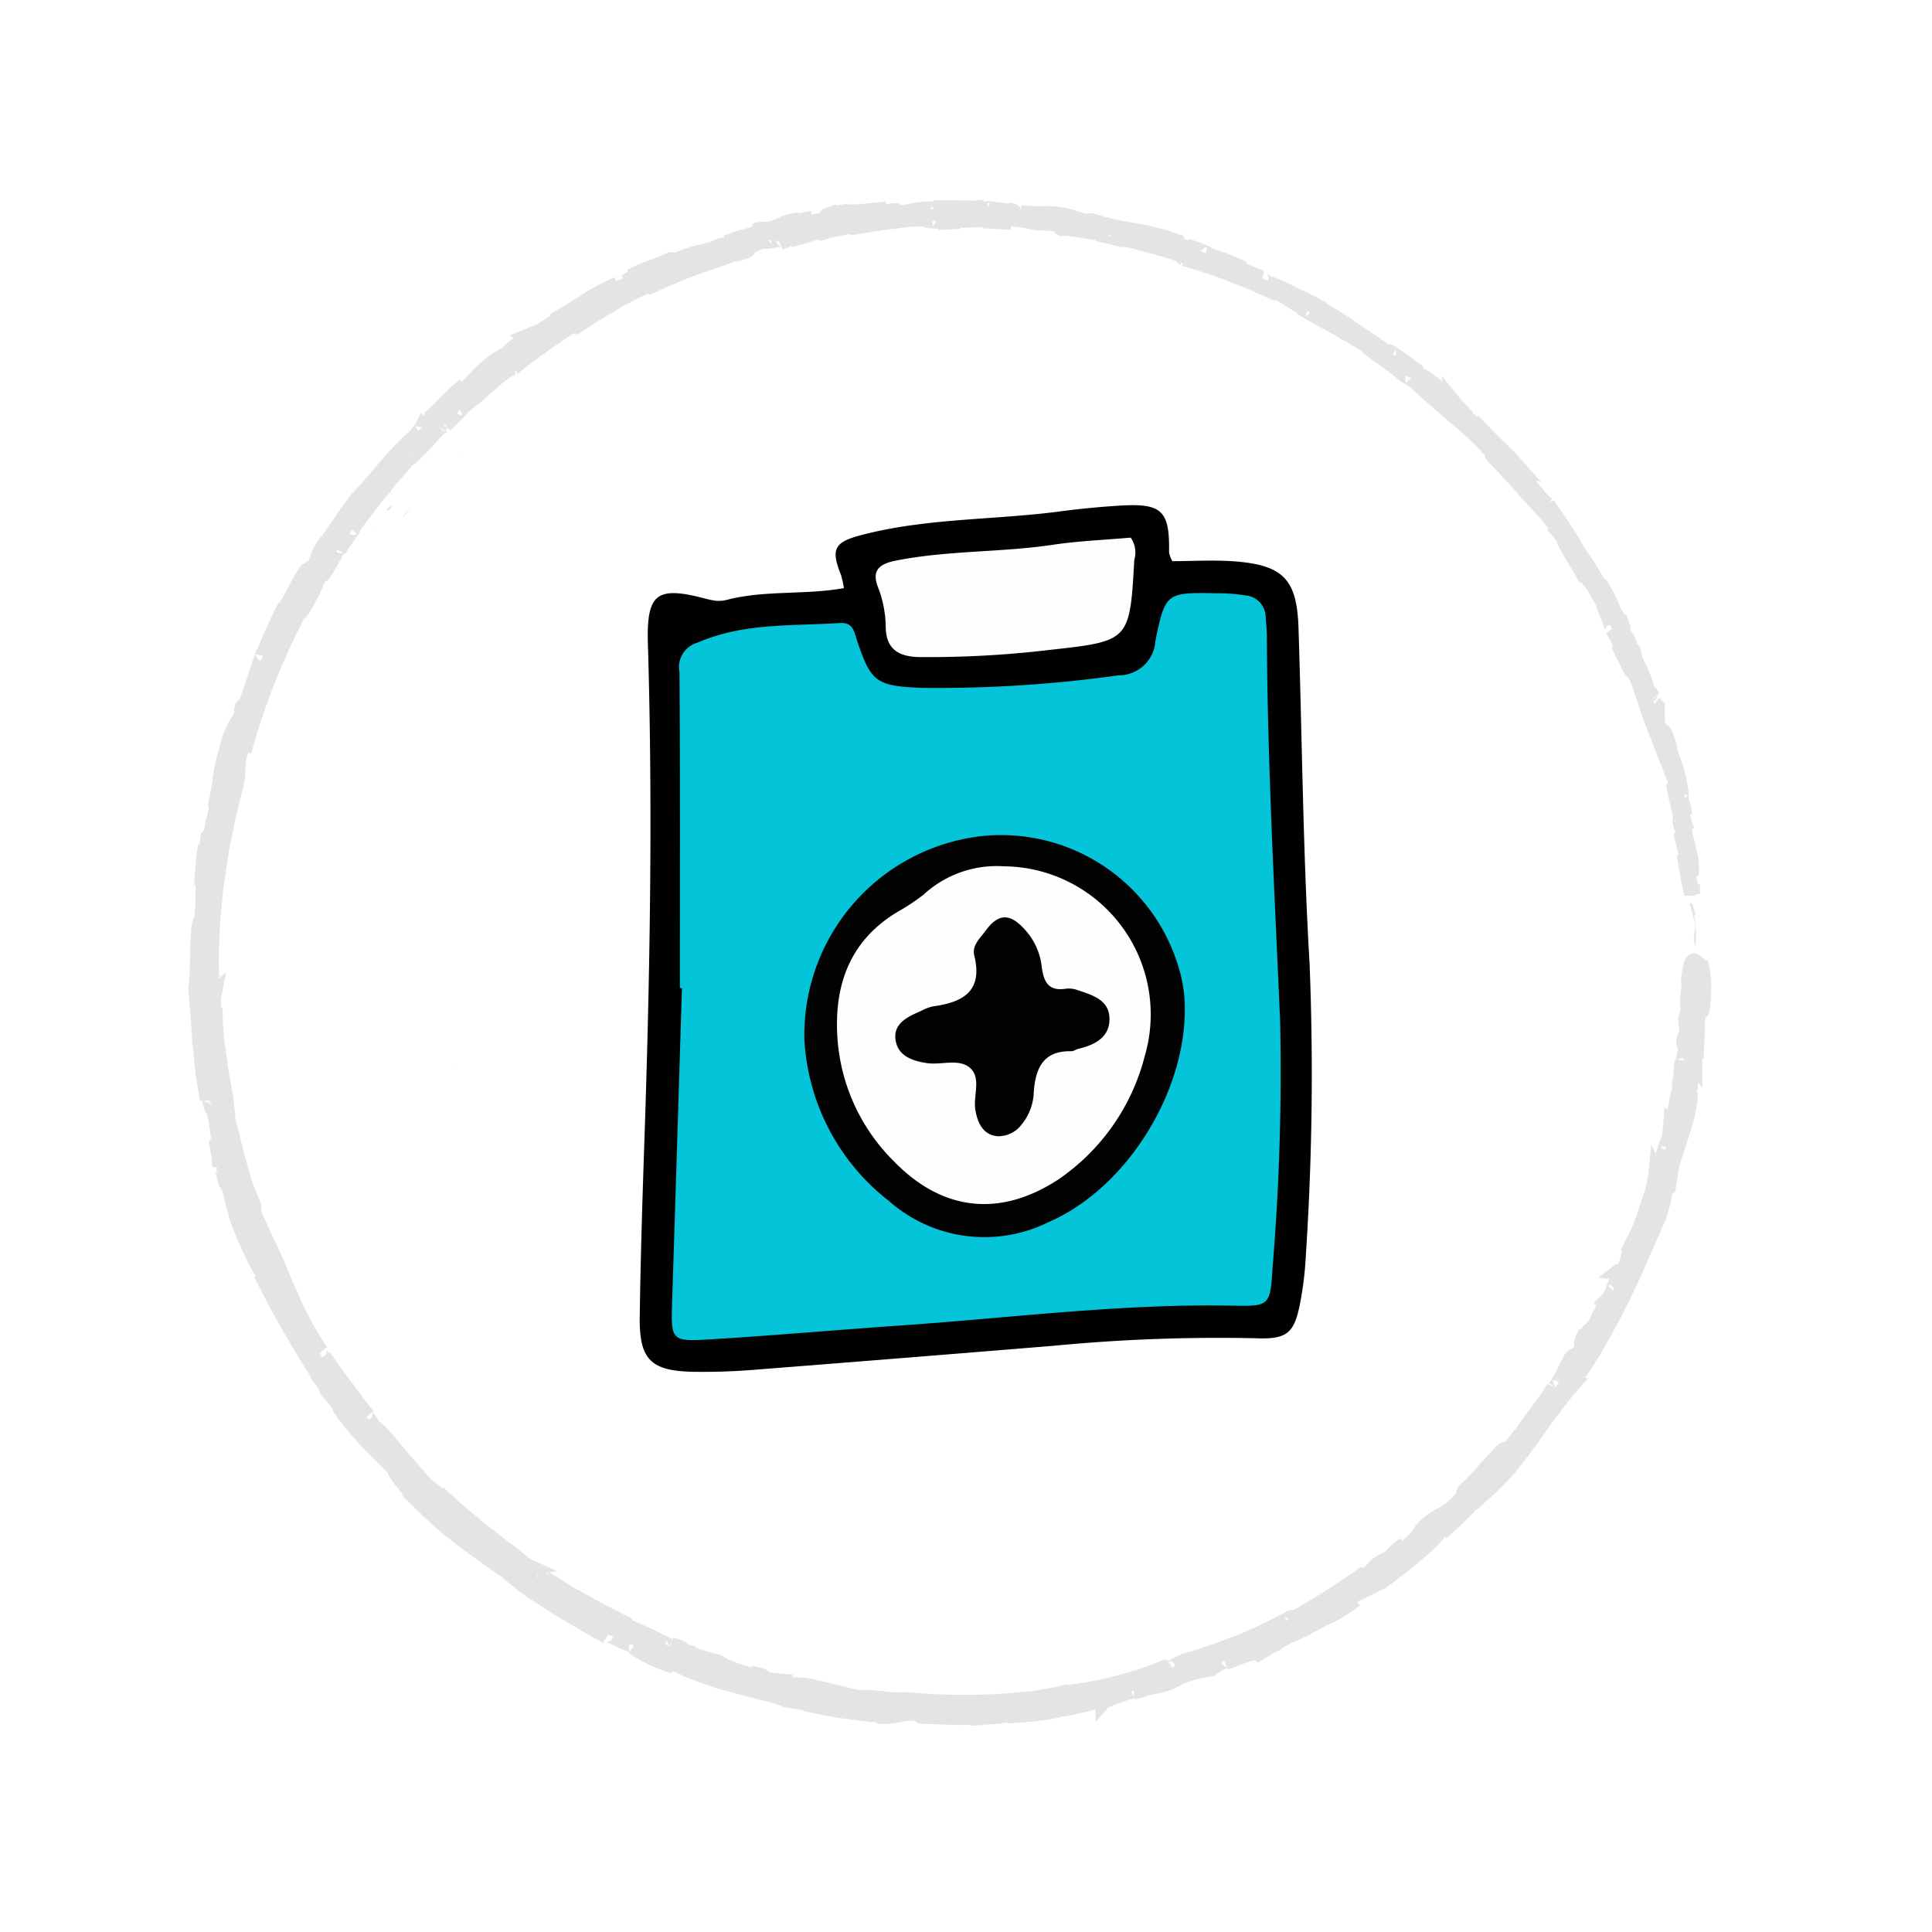 <svg xmlns="http://www.w3.org/2000/svg" xmlns:xlink="http://www.w3.org/1999/xlink" width="123.508" height="123.508" viewBox="0 0 123.508 123.508">
  <defs>
    <filter id="Path_496-2" x="0" y="0" width="123.508" height="123.508" filterUnits="userSpaceOnUse">
      <feOffset dx="1" dy="1" input="SourceAlpha"/>
      <feGaussianBlur stdDeviation="3" result="blur"/>
      <feFlood flood-opacity="0.161"/>
      <feComposite operator="in" in2="blur"/>
      <feComposite in="SourceGraphic"/>
    </filter>
  </defs>
  <g id="Group_2223" data-name="Group 2223" transform="translate(-2413.452 -624.559)">
    <path id="Path_514" data-name="Path 514" d="M1965.727-197.665l.269.061a1.294,1.294,0,0,0-.269-.061" transform="translate(495.414 929.14)" fill="#e4e4e4"/>
    <path id="Path_519" data-name="Path 519" d="M1968.163-197.1v.031l.2.017Z" transform="translate(495.414 929.14)" fill="#e4e4e4"/>
    <path id="Path_533" data-name="Path 533" d="M1962.066-197.752l-.447-.127c.276.093.548.2.83.271-.128-.048-.258-.089-.383-.144" transform="translate(495.414 929.14)" fill="#e4e4e4"/>
    <g id="Group_377" data-name="Group 377" transform="translate(495.414 929.14)">
      <rect id="Rectangle_301" data-name="Rectangle 301" width="113.804" height="113.804" transform="translate(1923.439 -298.89)" fill="none"/>
      <rect id="Rectangle_302" data-name="Rectangle 302" width="113.804" height="113.804" transform="translate(1923.439 -298.89)" fill="none"/>
      <g id="Group_2208" data-name="Group 2208">
        <g transform="matrix(1, 0, 0, 1, 1918.04, -304.58)" filter="url(#Path_496-2)">
          <path id="Path_496-2-2" data-name="Path 496-2" d="M2031.546-243.826a52.754,52.754,0,0,1-52.755,52.753,52.755,52.755,0,0,1-52.753-52.755,52.754,52.754,0,0,1,52.754-52.753,52.754,52.754,0,0,1,52.754,52.754h0" transform="translate(-1918.04 304.58)" fill="#fff"/>
        </g>
      </g>
      <path id="Path_497" data-name="Path 497" d="M2026.273-243.092c.036.158.126.068.1-.365l-.152-.306Z" fill="#e4e4e4"/>
      <path id="Path_498" data-name="Path 498" d="M2026.443-246.02c-.109-.506-.276-1.082-.384-.743.177.492.129.618.335,1.151.035.434-.025.76-.079.689a5.729,5.729,0,0,0,.082.906,5.649,5.649,0,0,0-.053-2.029c.02-.162.07-.009.1.026" fill="#e4e4e4"/>
      <path id="Path_499" data-name="Path 499" d="M2025.384-251.773a3.535,3.535,0,0,0,.1.367l-.077-.349a.125.125,0,0,1-.027-.018" fill="#e4e4e4"/>
      <path id="Path_500" data-name="Path 500" d="M2015.286-274.394l.141.162a1.525,1.525,0,0,0,.163.1Z" fill="#e4e4e4"/>
      <path id="Path_501" data-name="Path 501" d="M2020.489-267.088c-.1-.179-.238-.178-.323-.218a1.279,1.279,0,0,1,.293.341c.022-.009.033-.046.03-.123" fill="#e4e4e4"/>
      <path id="Path_502" data-name="Path 502" d="M2025.467-253.826l.073.241c-.018-.063-.051-.169-.073-.241" fill="#e4e4e4"/>
      <path id="Path_503" data-name="Path 503" d="M2010.813-239a.177.177,0,0,0-.032-.086c-.01.012,0,.043.032.086" fill="#e4e4e4"/>
      <path id="Path_504" data-name="Path 504" d="M2024.883-232.953c.007.009.014,0,.021,0,0-.053-.005-.07-.021,0" fill="#e4e4e4"/>
      <path id="Path_505" data-name="Path 505" d="M2026.6-243.092v.144a.142.142,0,0,0,.068.031Z" fill="#e4e4e4"/>
      <path id="Path_506" data-name="Path 506" d="M1932.137-228.42c-.092-.922.483,1.426.3.049-.02.138-.483-1.185-.3-.049" fill="#e4e4e4"/>
      <path id="Path_507" data-name="Path 507" d="M2025.36-252c-.022-.118-.044-.237-.065-.357.025.164.045.273.065.357" fill="#e4e4e4"/>
      <path id="Path_508" data-name="Path 508" d="M1932.436-228.375h0l-.02-.141c.008.058.013.091.019.141" fill="#e4e4e4"/>
      <path id="Path_509" data-name="Path 509" d="M1947.406-236.747a3.507,3.507,0,0,0-.407.374c.024-.014.045-.028.072-.047a1.727,1.727,0,0,1,.335-.327" fill="#e4e4e4"/>
      <path id="Path_510" data-name="Path 510" d="M1941.887-270.692l.114-.1c.049-.065.106-.141.155-.209Z" fill="#e4e4e4"/>
      <path id="Path_511" data-name="Path 511" d="M2014.84-212.556a1.486,1.486,0,0,1,.314-.192c-.144.031.56-.828-.314.192" fill="#e4e4e4"/>
      <path id="Path_512" data-name="Path 512" d="M2025.451-251.79a.437.437,0,0,1-.091-.212c.017.085.034.167.051.247.022.019.039.021.04-.035" fill="#e4e4e4"/>
      <path id="Path_513" data-name="Path 513" d="M1947.876-275.766l-.938.867c.267-.237.608-.552.938-.867" fill="#e4e4e4"/>
      <path id="Path_515" data-name="Path 515" d="M1944.379-272.1a5.776,5.776,0,0,0-.541.485.969.969,0,0,0-.071.135Z" fill="#e4e4e4"/>
      <path id="Path_516" data-name="Path 516" d="M2015.156-212.75h0" fill="#e4e4e4"/>
      <path id="Path_517" data-name="Path 517" d="M2019.453-219.383c-.571.987-.132.546-.173.8-.7,1.178-.442.47-.762.817-.212.369-.374.713-.528,1.03a7.21,7.21,0,0,1-.512.852c-.049.022-.129.118-.072-.019-.4.826-1.59,2.152-2.129,3.071a.4.4,0,0,1-.121.078c.174-.077.255-.045.277.019-.336.392-.551.792-.758.87a1.3,1.3,0,0,0,.267-.418l-.32.438c-.433.268.444-.592.358-.664l-.995,1.3a12.583,12.583,0,0,1-.978,1.075c-.223.018,1.266-1.4.427-.711.3-.283.6-.581.878-.886-.8.564.507-.56-.252-.066-.541.611-.87.929-1.162,1.28a12.016,12.016,0,0,1-1.2,1.24c-.208.313.174,0-.036.317a8.983,8.983,0,0,1-.931.9,4.069,4.069,0,0,1-.608.381,3.642,3.642,0,0,0-1.206.953,3.609,3.609,0,0,1-1.319,1.281l.224-.39c-1.253.968-.573.746-1.988,1.628.2-.225.984-.768.777-.645-.953.515-.564.519-1.241,1l-.225-.027a48.767,48.767,0,0,1-4.584,2.889c.072-.087.335-.274-.075-.115a30.441,30.441,0,0,1-3.324,1.582l-1.741.633c-.567.214-1.146.354-1.687.524l-.782.4c-.192.064-.377.051-.173-.031-.865.194-.02.09-.416.255-.483.146-.661.11-.365-.012a24.975,24.975,0,0,1-5.927,1.422l.31-.093a25.182,25.182,0,0,1-2.6.494l.225-.052a37.478,37.478,0,0,1-7.987.073,6.408,6.408,0,0,1-1.553-.057c-.66-.047-1.284-.161-1.39-.036-.783-.163-1.058-.243-1.415-.327s-.787-.211-1.879-.448c-.587-.107-.9-.021-1.633-.158l.012-.135-1.011-.088c-.162-.089-.319-.192-.477-.292l-.675-.157c.264.084.549.219.5.245a13.918,13.918,0,0,1-1.657-.5,3.5,3.5,0,0,1-.849-.418l-1.231-.356c-.411-.118-.809-.272-1.215-.407a3.918,3.918,0,0,1,.8.2c-1.32-.372-.179-.222-1.388-.564.144.09-.115.041-.152.056-.279-.144-.737-.374-1.247-.614s-1.086-.469-1.558-.7l.22.009-1.295-.668-.671-.34-.669-.372c-.447-.253-.908-.5-1.361-.766l-1.342-.85c.619.448.385.49-.152.164l-.132-.254c-.389-.145.521.4-.238.039-.648-.469-.348-.441.05-.215l-.817-.519c-.022-.068.176.045.255.035-.372-.163-1.284-1.067-1.812-1.316l-.017-.067-1.111-.864c-.325-.26-.606-.506-.885-.736l-.828-.692c-.28-.239-.554-.509-.871-.8-.109.066-.582-.422-1.027-.709l-1.335-1.518c-.461-.537-.914-1.121-1.425-1.694-.738-.792-.282-.177-.645-.509.037-.134-.92-1.335-.364-.758-.588-.712-.925-1.2-1.314-1.717-.2-.26-.4-.531-.645-.856s-.5-.719-.833-1.2c.1.238.236.489.123.386-.245-.349-.482-.84-.4-.817l.071.089a21.581,21.581,0,0,1-2.018-3.763c-.31-.653-.553-1.318-.816-1.917-.129-.3-.259-.587-.391-.855s-.237-.529-.36-.76l.054.1c-.292-.659-.628-1.3-.881-1.981-.3-.95.271.538.1-.183-.231-.536-.419-1.025-.582-1.482-.142-.464-.258-.9-.37-1.318-.241-.837-.391-1.642-.668-2.565a5.4,5.4,0,0,0-.056-.66c-.023-.25-.057-.526-.1-.821-.079-.589-.234-1.247-.325-1.932s-.2-1.384-.278-2.04c-.048-.658-.077-1.271-.062-1.773l-.069.12a2.637,2.637,0,0,1,0-1.009c-.059.056-.056.565-.106.245-.041-1.1-.116-2.215-.054-3.341.025-.563.024-1.131.077-1.7s.108-1.132.161-1.7.158-1.13.235-1.7.163-1.129.288-1.685.226-1.114.339-1.669q.205-.823.41-1.64a4.476,4.476,0,0,0,.169-1.342,4.318,4.318,0,0,1,.411-1.617l-.022.609a44.658,44.658,0,0,1,3.735-9.3,2.334,2.334,0,0,1-.18.491,10.8,10.8,0,0,0,1.193-2.259c.282-.422.129-.059.335-.3.428-.541.81-1.536,1.116-1.772.051-.04-.086.176-.148.286.214-.4,1.221-1.7.873-1.418l1.058-1.392a10.642,10.642,0,0,1,.991-1.209c.318-.565,1.407-1.546,1.423-1.8.09.2,1.576-1.456,2.1-2.032-.146.222.529-.418.366-.149.624-.621,1.225-1.16,1.038-1.139,1.361-.9,2.4-2.233,3.318-2.54a40.881,40.881,0,0,1,6.164-4.094c.012.115-.58.39-1.116.718s-1.063.627-.966.691l1.287-.825,1.164-.687a19.448,19.448,0,0,1,2.571-1.275c.534-.212-.264.214-.426.324a32.393,32.393,0,0,1,2.988-1.267l1.467-.505.716-.26.712-.236a1.99,1.99,0,0,1-.392.166c.376-.113.885-.221.818-.3l-.361.128c-.641.048,1.427-.692,1.482-.772-.587.4,1.94-.381.981.173.248-.074.554-.188.483-.233.378-.07.5-.063.139.091.677-.188.894-.261,1.1-.325a6.446,6.446,0,0,1,1.016-.234c0,.044-.247.106-.367.179a9.027,9.027,0,0,1,2.32-.495c-.061.034.068.052-.251.092.916-.124,1.691-.29,2.5-.38.4-.052.813-.1,1.25-.145a13.515,13.515,0,0,1,1.409-.034c-.594.2.693.045.8.206.363-.033.727-.041,1.09-.045l-.437-.091c.955.036,1.807-.089,2.627.022q-.357,0-.714.031c.6,0,1.193.06,1.791.088l-1.009-.139c.973-.011-.091-.215,1.182-.072a10.858,10.858,0,0,1,1.445.241h0a9.066,9.066,0,0,1,1.669.145c.175.075-.174.16-.06.21.482-.057,2.217.336,2.823.329-.2-.011-.227.071-.167.1l.4-.02c.426.135.485.166.4.215,1.3.322-.366-.3,1.159.147-.124-.02-.07.01-.326-.032a45.16,45.16,0,0,1,4.354,1.282c.354.293-1.223-.371-.8-.081a38.207,38.207,0,0,1,5.98,2.272l-.331-.189c.353-.076,1.308.786,2.265,1.178-.226-.113-.35-.048-.278-.04.6.362,1.222.707,1.933,1.083.693.407,1.478.841,2.374,1.409l-.248-.1c.634.529,1.766,1.26,2.433,1.852.243.116.638.439.449.179,1.923,1.965,4.093,3.3,5.545,5.292-.2-.21-.517-.467-.358-.3.5.477.946,1.006,1.418,1.511-.031-.19-.131-.245-.358-.627a7.664,7.664,0,0,1,.976.964c-.669-.662-.109.1.091.458-.018-.073.093.014.1-.032.53.966.271.016,1.094,1.258l-.091-.029a12.436,12.436,0,0,1,1.047,1.3c.049.271-.387-.449-.487-.425a11.555,11.555,0,0,1,1.458,1.932c-.219-.283-.494-.717-.735-.984a11.666,11.666,0,0,0,.744,1.351l-.03-.053c.235.411.481.815.706,1.231-.046-.112-.1-.22-.156-.327a5.229,5.229,0,0,1,.97,1.331l.458.786a9.208,9.208,0,0,0,.531.858c-.8-1.138-.2-.151-.366-.184.132.338.344.843.24.723a3.829,3.829,0,0,1,.433.814,4.961,4.961,0,0,0,.514,1.006c-.021.056.291.652.13.558.388.775-.016-.216.063-.172.685,1.167,1.031,2.967,1.814,4.729.289.778.461,1.241.65,1.685l.281.7c.09.259.178.556.284.928.051.525-.247-.38-.247-.38a21.4,21.4,0,0,0,.487,2.213c-.065-.151-.067.018-.071.264.122.622.228.39.313,1.226a3.377,3.377,0,0,1-.281-.6c.085.364.181.724.274,1.089.077.367.154.738.222,1.12-.048.214-.171-.448-.253-.712a23.8,23.8,0,0,0,.475,2.484v-.562c.03.317-.083.173-.131-.057a1.818,1.818,0,0,1-.058-1.12l.1.545a3.874,3.874,0,0,0-.109-1.461c-.121-.613-.331-1.278-.415-1.828l.261.425-.35-1.1c0-.247.07-.433.2.1-.067-.8-.216-.679-.267-1.371,0-.078.015-.046.037.021l-.229-.751c.072.141.1-.157.179.318a7.681,7.681,0,0,0-.443-1.67,3.773,3.773,0,0,1-.281-1.034l.044.11c-.635-1.846-.176-.145-.781-1.481v-1.041l-.187-.136c-.066-.19-.2-.562-.127-.513-.361-.665-.008.139-.248-.234a12.5,12.5,0,0,0-.6-1.616,2.739,2.739,0,0,1-.377-1.1c-.235-.274.31.876-.18-.036a1.378,1.378,0,0,0-.265-.779,7.1,7.1,0,0,1-.584-1.117c.229.188.556.964.246.127a3.2,3.2,0,0,1-.579-1,9.823,9.823,0,0,0-.593-1.177c-.078.024-.3-.319-.576-.8s-.674-1.076-1.031-1.59a30.105,30.105,0,0,0-1.925-2.959l.043.011a2.41,2.41,0,0,1-.665-.636c-.282-.336-.6-.744-.909-1.059.094-.034.232.057.569.4-.173-.215-.359-.418-.537-.627a4.7,4.7,0,0,1-.72-.683l.225.077c-.181-.206-.368-.409-.563-.612l-.625-.6c-.434-.4-.854-.876-1.349-1.382-.133.028.59.994-.536.023,0-.082.034-.194.333.057a4.608,4.608,0,0,1-.532-.473l.5.336c-.433-.475-.3-.17-.666-.53.066-.056-.233-.308-.133-.307a5.473,5.473,0,0,0,.466.447,14.725,14.725,0,0,1-1.02-1.127c.005.071-.078.087-.406-.182-.834-.713-.216-.325-.673-.779-.232-.136-.746-.616-.842-.526a1.185,1.185,0,0,1-.338-.387c-.244-.149-.759-.569-1.184-.858s-.735-.475-.514-.234l.113.092-.079-.049h0c-.4-.244-.789-.509-1.179-.785l-1.2-.806a22.814,22.814,0,0,0-2.424-1.493l.024-.037c-.484-.264-1.043-.519-1.557-.774a10.309,10.309,0,0,0-1.377-.6c-.3-.134-.667-.388-.519-.379-.786-.307-.875-.337-1.984-.839.817.241-.247-.169.829.267a12.76,12.76,0,0,0-2.353-.907c.419.026-.736-.4-1.241-.532l.7.323c-.56-.173-1.042-.348-1.532-.522l.31-.049a10.853,10.853,0,0,0-1.536-.484c-.5-.121-.976-.239-1.447-.306a15.518,15.518,0,0,1-2.614-.609c-.6-.005,1.189.285.642.308-1.01-.2-2.036-.6-2.358-.65-1.4-.25-1.338.021-2.8-.176.185.066.347.218-.754.182-1.023-.1-1.25-.313-.6-.3.248.014.366.04.354.057.334.006.774.017.37-.07l-.138.041c-.254-.045-.736-.094-1.113-.137s-.649-.056-.48-.1c-.785.029-.337.076.24.118-1.324-.1-2.072-.092-3.439-.085.218.023.419.079.2.084a5.581,5.581,0,0,0-1.36.062,3.409,3.409,0,0,1-.868.147c-.773-.021.262-.209-1.094-.039-.837.01-.19-.124.139-.192-.309.049-.609.079-.9.1s-.559.057-.818.074c-.515.034-.968.046-1.324.082l.648-.125c-.388.077-.709.109-1.033.161.128.01.258.033.387.05-.387.024-.706.1-.707.05-.38.137.327.117-.433.347a12.7,12.7,0,0,1-1.726.239c1.6-.263-.2-.111,1.139-.38-.257.064-.575.117-.96.172-.06,0,.047-.042.15-.066-1.541.216-.663.309-2.226.664.179-.124-.4-.059-.646.037.624-.175.33.041-.223.26a13.192,13.192,0,0,0-1.581.489l.6-.141a12.562,12.562,0,0,1-1.339.518c-.077-.038.6-.247.351-.191-.7.394-1.755.413-2.747.928-.5.139-.1-.118-.533.015-1.124.539-1.285.428-2.45,1.034.388-.061.435-.111-.359.36l1.927-.951-1.193.706c.591-.259,1.212-.634,1.583-.753-.575.323-.515.289-.2.236-.865.229-1.567.785-2.522,1.148l-.087-.246a13.456,13.456,0,0,0-1.944,1.027c-.62.413-1.307.823-2.166,1.334.19-.1.373-.213.568-.3-.179.219-1.033.674-1.557,1.056,0-.1-.355.087-.617.193.064.033-1.2.845-1.245,1.09-.263.145-.535.276-.788.436-1.3.967-1.311,1.313-2.489,2.312.291-.377-.282.038.46-.693-.392.339-.756.631-.722.683a4.81,4.81,0,0,0-.652.608,5.186,5.186,0,0,1-.735.709,2.483,2.483,0,0,1-.545.687c-.058.032-.028-.031-.028-.031.02.024-.6.684-.179.387-1.308.95-3.019,3.256-4.008,4.239l-.528.706c-.178.243-.345.5-.519.753-.341.506-.69.988-.969,1.418.015-.069-.033-.026.079-.184-.828,1.149-.268.862-1.2,2.172-.265.319-.174.125-.056-.1s.286-.462.123-.261c-.188.015-.417.446-.693.972a15.7,15.7,0,0,1-.911,1.6l.1-.242a27.269,27.269,0,0,0-1.4,3.072s0-.071-.036-.025c-.126.452-.363,1.077-.581,1.759s-.506,1.387-.678,2.014c.024-.419.133-.579-.052-.383-.172.557.225-.1-.117,1.009a6.8,6.8,0,0,1-.639,1.188c.1-.354.225-.7.336-1.046a3.078,3.078,0,0,0-.37.927c-.081.349-.147.7-.239.98l-.046-.091c-.451,1.627-.253,1.7-.678,3.455l.092-.171c-.044,1-.25.794-.307,1.783l-.222.265c-.018.162-.042.385-.071.647s-.034.565-.054.883c-.032.636-.106,1.331-.128,1.914a26.221,26.221,0,0,1,.082-2.887,19.993,19.993,0,0,0-.227,2.528,5.43,5.43,0,0,1,.074-.844,30.477,30.477,0,0,1-.08,3.125c-.346-.245-.2,3.346-.377,4.287l.057.855q.038.426.076.855c.039.572.079,1.149.119,1.738.061.588.124,1.188.188,1.806s.191,1.248.3,1.9c.091-.976.144.764.378.552a7.612,7.612,0,0,1,.184.889l.271,1.863c.024.224-.033.086-.1-.1s-.122-.424-.144-.389a8.566,8.566,0,0,1,.2,1.47c.042-.2.262.419.438,1.176l-.18-1.086a10,10,0,0,1,.472,1.709,7.3,7.3,0,0,0,.533,1.706l-.274-.546a22.794,22.794,0,0,0,1.927,4.172c.043.171.072.412-.124.026a65.138,65.138,0,0,0,3.5,6.117l-.151-.115a9.24,9.24,0,0,1,.773,1.061c-.039-.007-.156-.107-.042.061a13,13,0,0,1,1.074,1.377l-.347-.36a11.392,11.392,0,0,0,.926,1.238c.3.36.585.68.866.987.589.593,1.156,1.14,1.81,1.837-.138.117,1.034,1.493,1.673,2.131h-.042c.481.464.929.89,1.372,1.28s.9.725,1.331,1.068.889.655,1.347.985.922.675,1.443,1.006c.281.264.683.59,1.159.952s1.054.717,1.645,1.108,1.239.743,1.849,1.114,1.224.692,1.759,1c-.32-.2.124-.1.521.077.49.315,1.5.555,1.341.684l-.186-.088a8.688,8.688,0,0,0,2.293,1.132l.228-.158a10.932,10.932,0,0,0,1.863.83c.692.234,1.408.493,2.117.657l1.944.507a7.41,7.41,0,0,1,1.357.423c.581.089,1.3.213,1.877.256l-.052.117c.8.161,1.394.283,2.048.358l1.045.133.608.071.7.044-.416.057c1.133.088,1.453-.232,2.49-.192l.306.192c.986.025,1.978.1,2.969.077.495-.006.991,0,1.482-.038a14.281,14.281,0,0,0,1.462-.183c-.029.03-.083.087-.4.119.93-.021,3.594-.271,3.223-.474.05.187,2.015-.311,3.041-.589l-.137.157a10.486,10.486,0,0,1,2.07-.726c.292-.054.277.035-.115.1.976-.181.713-.315,1.884-.573l-.408.2a4.261,4.261,0,0,0,1.4-.544,7.642,7.642,0,0,1,2.014-.537,3.694,3.694,0,0,1,1.158-.592c.091.01-.1.113-.2.165.4-.136.749-.271,1.058-.4s.57-.281.822-.41a11.45,11.45,0,0,1,1.5-.684c.04.026.117.009.208-.024-1.219.584-2.225,1-2.132.962.043.1,1.051-.331.318.171.386-.22.9-.528,1.444-.828a16.548,16.548,0,0,1,1.574-.863.708.708,0,0,1,.144-.03l-.092.062a4.528,4.528,0,0,0,.591-.326c.3-.153.5-.249.782-.411a8.278,8.278,0,0,0,1.582-.869c-.1-.08.509-.448-.108-.173.077-.041-.077.071-.383.265-.069.044-.152.093-.2.126l.027-.028-1.17.683a5.388,5.388,0,0,1,1.262-.78l.538-.572c.357-.128.851-.366,1.285-.575a7.72,7.72,0,0,1,.9-.428c.661-.51,1.458-1.082,2.138-1.68.346-.292.674-.574.954-.838a7.591,7.591,0,0,0,.657-.743,1.511,1.511,0,0,1,.611-.393c-.191.2-.439.4-.528.527.331-.339.878-.778,1.3-1.224a4.209,4.209,0,0,0,.809-.951c.906-.774-.368.58.772-.592l-.118.194a18.564,18.564,0,0,0,1.576-1.585c.442-.543.841-1.078,1.247-1.619s.774-1.124,1.224-1.71.9-1.237,1.494-1.911a1.651,1.651,0,0,1-.291.311c.153-.2.31-.4.459-.612l.427-.64c.283-.43.567-.863.841-1.3.5-.907,1.053-1.8,1.5-2.744.97-1.85,1.739-3.779,2.571-5.609a8.078,8.078,0,0,0,.5-1.9l.2-.194c.072-.394.123-.792.185-1.186a9.612,9.612,0,0,1,.327-1.153l.356-1.1c.122-.375.244-.766.353-1.2a10.8,10.8,0,0,0,.205-1.442l-.136.256c.072-.377.178-.974.245-1.464s.116-.869.159-.8a1.171,1.171,0,0,1,.024-.552l.071-.015c.018-.314.044-.627.056-.941l.012-.943c.15-1.452.281.25.407-1.882a6.872,6.872,0,0,0-.2-1.964,2.212,2.212,0,0,1-.133.837l-.018-.721c-.2-.134-.4-.677-.582,1.07l.093,1.225-.128.387c.031-.341.033-.683.039-1.025a5.2,5.2,0,0,0-.025,1.365,1.43,1.43,0,0,0-.148.5l.1,1.212c-.1.136-.1-.549-.235.244.019.566.246-.516.187.414a2.282,2.282,0,0,0-.227,1.081c-.064.088-.079-.061-.068-.333-.011.306-.043.709-.093,1.072a3.887,3.887,0,0,0-.067.855,8.613,8.613,0,0,0-.271,1.222c-.089.422-.187.757-.272.707a11.945,11.945,0,0,1-.212,1.63c0-.528-.1-.014-.29.576s-.375,1.275-.457,1.11a6.75,6.75,0,0,1-.422,1.77c-.118.359-.241.736-.36,1.1-.134.362-.258.716-.354,1.038a1.224,1.224,0,0,1,.089-.331c-.293.7-.432.877-.645,1.311.119.155-.331,1.243-.5,1.868-.531.774.049-.6-.214-.4.07.007-.058.39-.188.736s-.266.653-.143.538c-.414.585-.323.522-.614.78.129.209-.257.609-.444,1.176-.6.836-.306.129-.81,1.136-.321.429.11-.474.11-.474m-18.879,18.435h0l.49-.259-.489.261m-2.026.991c.251-.11.566-.245.892-.4.087,0,.035.086-.175.175.1-.076-.4.121-.717.227m4.661-1.469a1.272,1.272,0,0,1-.479.239l.543-.329.029-.034a.389.389,0,0,1-.093.124" fill="#e4e4e4" stroke="#e4e4e4" stroke-width="1"/>
      <path id="Path_518" data-name="Path 518" d="M2003.692-201.889l.123-.086-.2.087-.092.1.168-.1" fill="#e4e4e4"/>
      <path id="Path_520" data-name="Path 520" d="M2015.638-273.114a.6.6,0,0,0,.076.149.777.777,0,0,0-.076-.149" fill="#e4e4e4"/>
      <path id="Path_521" data-name="Path 521" d="M2018.765-268.745l.373.663c-.156-.29-.275-.5-.373-.663" fill="#e4e4e4"/>
      <path id="Path_522" data-name="Path 522" d="M2020.794-265.151a.182.182,0,0,0,.084.048v-.008Z" fill="#e4e4e4"/>
      <path id="Path_523" data-name="Path 523" d="M1947.979-275.861h0l-.1.1Z" fill="#e4e4e4"/>
      <path id="Path_524" data-name="Path 524" d="M2025.913-248.136l.02.2c.008,0,.016.007.022.022Z" fill="#e4e4e4"/>
      <path id="Path_525" data-name="Path 525" d="M2025.952-247.92l.031.219a.85.85,0,0,0-.031-.219" fill="#e4e4e4"/>
      <path id="Path_526" data-name="Path 526" d="M2026.049-247.238l-.066-.461a1.888,1.888,0,0,0,.066.461" fill="#e4e4e4"/>
      <path id="Path_527" data-name="Path 527" d="M2025.071-253.528l-.057-.051c.016.031.035.049.057.051" fill="#e4e4e4"/>
      <path id="Path_528" data-name="Path 528" d="M2024.676-255.14c.1.384.136.989.292,1.519l.046.042c-.128-.236-.161-1.217-.338-1.561" fill="#e4e4e4"/>
      <path id="Path_529" data-name="Path 529" d="M2022.943-261.9c.175.435.326.88.49,1.32-.046-.247-.1-.572.14.02-.523-1.7.043.377-.63-1.34" fill="#e4e4e4"/>
      <path id="Path_530" data-name="Path 530" d="M2021.113-265.867c.365.664.057-.04.1-.017-.266-.4-.335-.5-.1.017" fill="#e4e4e4"/>
      <path id="Path_531" data-name="Path 531" d="M1942.7-271.913c.076-.019.154-.036.233-.052.257-.333.184-.511-.233.052" fill="#e4e4e4"/>
      <path id="Path_532" data-name="Path 532" d="M1932.313-250.049a3.511,3.511,0,0,0-.311,1.341c.105-.539.257-1.067.311-1.341" fill="#e4e4e4"/>
    </g>
    <g id="Group_2217" data-name="Group 2217" transform="translate(495.414 929.14)">
      <path id="Path_3427" data-name="Path 3427" d="M1971.986-266.984a5.818,5.818,0,0,0-.185-.842c-.649-1.617-.44-2.081,1.188-2.519,4.2-1.129,8.561-.979,12.832-1.545,1.283-.17,2.574-.294,3.865-.371,2.64-.157,3.132.343,3.087,2.994a2.014,2.014,0,0,0,.207.559c1.313,0,2.681-.089,4.032.018,3.065.242,3.934,1.166,4.035,4.218.235,7.161.286,14.332.709,21.481a177.274,177.274,0,0,1-.236,18.632,21.82,21.82,0,0,1-.368,3.078c-.369,1.917-.823,2.324-2.787,2.253a109.407,109.407,0,0,0-12.929.476q-9.672.794-19.346,1.551c-1.2.094-2.416.132-3.623.117-2.819-.035-3.57-.756-3.532-3.519.05-3.625.162-7.25.285-10.874.36-10.529.551-21.059.253-31.593-.01-.345-.025-.69-.026-1.036-.005-2.59.619-3.111,3.066-2.56.417.093.827.226,1.248.286a2.022,2.022,0,0,0,.772-.062C1966.948-266.861,1969.474-266.537,1971.986-266.984Z" fill="#010101"/>
      <path id="Path_3428" data-name="Path 3428" d="M1961.5-241.419c0-6.735.022-13.469-.024-20.2a1.619,1.619,0,0,1,1.138-1.874c2.957-1.286,6.065-1.061,9.137-1.26.846-.055.9.612,1.094,1.176.875,2.6,1.232,2.848,4.054,2.968a83.025,83.025,0,0,0,12.641-.8,2.341,2.341,0,0,0,2.359-2.2c.638-3.107.7-3.1,3.939-3.047a11.387,11.387,0,0,1,1.8.135,1.409,1.409,0,0,1,1.312,1.366c.028.431.074.862.076,1.293.039,8.2.495,16.392.849,24.584a152.02,152.02,0,0,1-.489,15.784c-.146,2.4-.208,2.425-2.56,2.38-7.1-.137-14.128.78-21.187,1.266-4.133.284-8.26.655-12.4.9-2.257.134-2.31-.01-2.237-2.273q.322-10.1.63-20.192Z" fill="#04c4d9"/>
      <path id="Path_3429" data-name="Path 3429" d="M1990.32-270.211a1.638,1.638,0,0,1,.232,1.409c-.292,5.237-.3,5.2-5.475,5.775a65.376,65.376,0,0,1-8.263.451c-1.377-.022-2.137-.541-2.154-1.942a7.146,7.146,0,0,0-.494-2.522c-.438-1.133.142-1.506,1.18-1.71,3.314-.653,6.7-.509,10.031-1.009C1986.991-270,1988.632-270.063,1990.32-270.211Z" fill="#fdfefe"/>
      <path id="Path_3430" data-name="Path 3430" d="M1969.462-238.081a12.786,12.786,0,0,1,11.316-13.048,11.837,11.837,0,0,1,12.7,8.718,9.281,9.281,0,0,1,.271,1.521c.429,5.639-3.51,12.212-8.7,14.445a9.214,9.214,0,0,1-10.168-1.348A14.025,14.025,0,0,1,1969.462-238.081Z" fill="#030202"/>
      <path id="Path_3431" data-name="Path 3431" d="M1982.216-249.2a9.47,9.47,0,0,1,9,12.141,13.633,13.633,0,0,1-5.5,7.865c-3.717,2.443-7.405,2.055-10.5-1.114a12.263,12.263,0,0,1-3.634-7.794c-.262-3.493.778-6.434,4.006-8.285a12.815,12.815,0,0,0,1.489-1A6.9,6.9,0,0,1,1982.216-249.2Z" fill="#fefefe"/>
      <path id="Path_3432" data-name="Path 3432" d="M1981.857-231.945c-.9-.046-1.3-.733-1.465-1.664-.159-.91.4-2.046-.34-2.7-.7-.623-1.817-.177-2.742-.309s-1.8-.443-2-1.362c-.247-1.164.747-1.6,1.636-1.987a2.836,2.836,0,0,1,.717-.276c1.915-.256,3.23-.952,2.656-3.262-.159-.643.392-1.118.734-1.587.813-1.111,1.562-1.116,2.5-.063a4.175,4.175,0,0,1,1.071,2.3c.114.948.371,1.676,1.565,1.477a1.658,1.658,0,0,1,.762.1c.9.3,1.948.608,2.01,1.726.069,1.236-.876,1.755-1.961,2.013-.167.04-.327.164-.488.161-1.774-.038-2.265,1.072-2.386,2.578a3.443,3.443,0,0,1-.8,2.133A1.852,1.852,0,0,1,1981.857-231.945Z" fill="#020202"/>
    </g>
  </g>
</svg>
